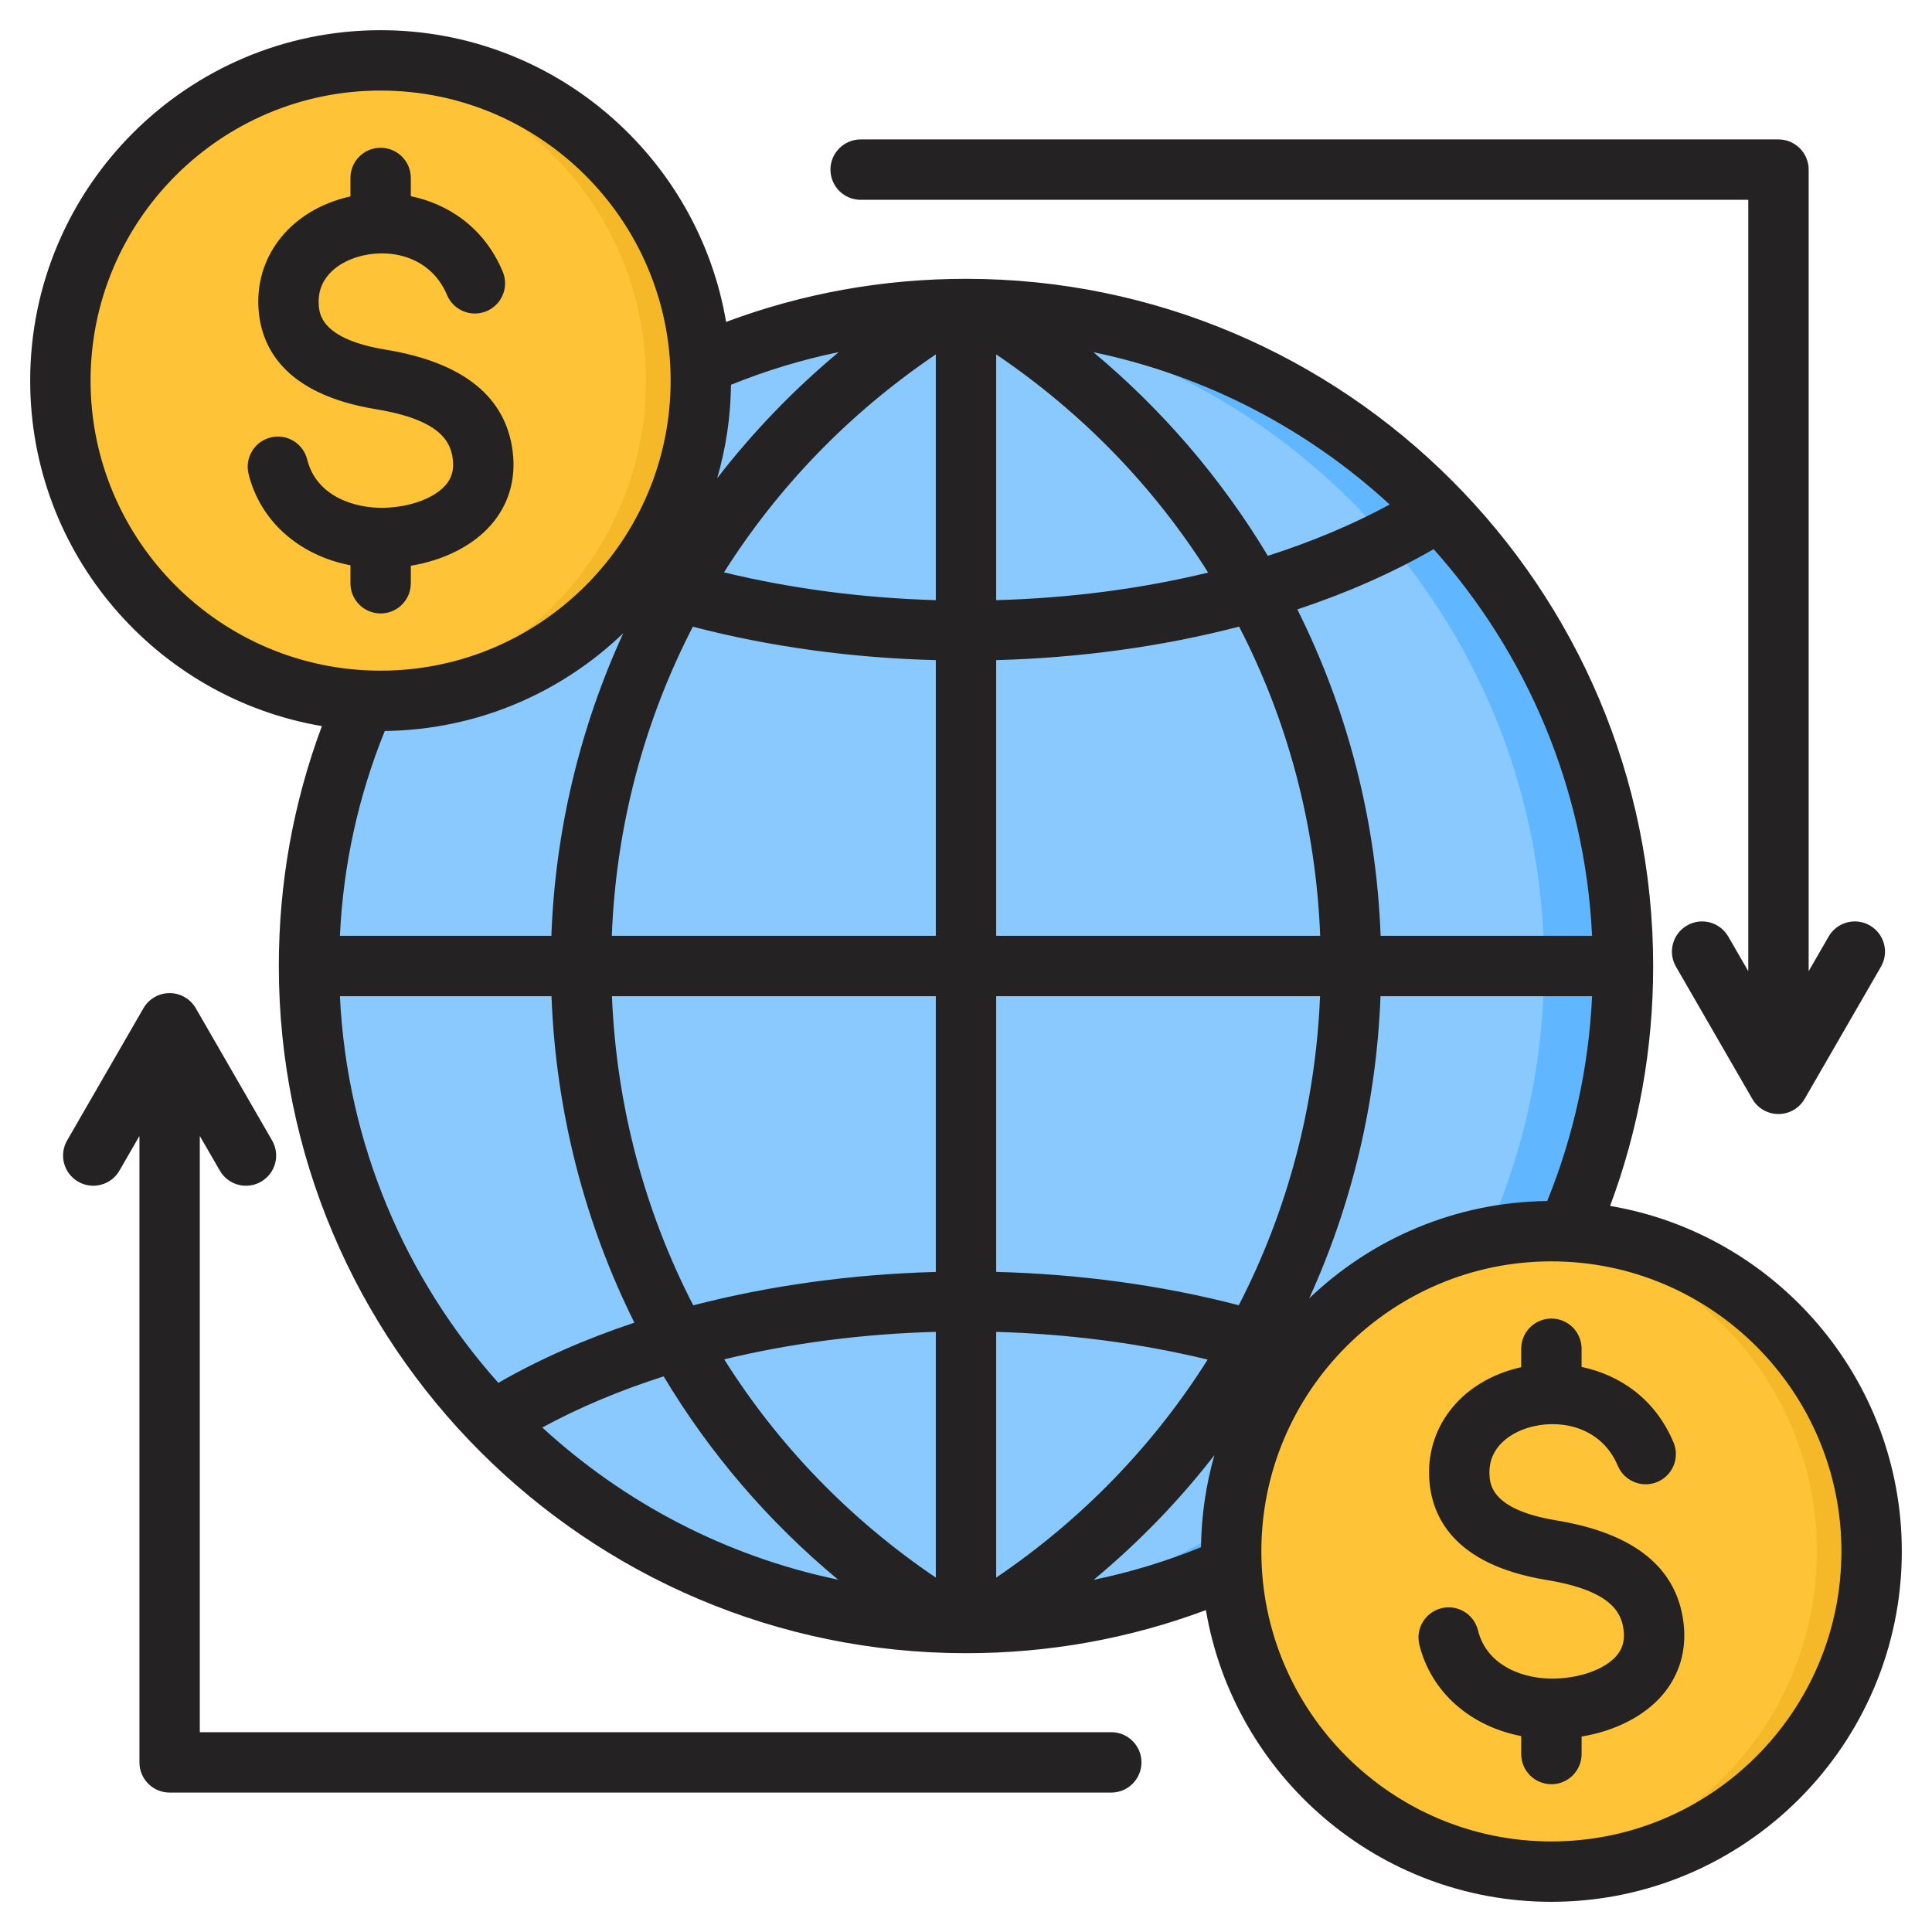 <svg id="Layer_1" enable-background="new 0 0 512 512" viewBox="0 0 512 512" xmlns="http://www.w3.org/2000/svg"><g clip-rule="evenodd" fill-rule="evenodd"><g><g><ellipse cx="256" cy="256" fill="#8ac9fe" rx="174.11" ry="174.11" transform="matrix(.707 -.707 .707 .707 -106.039 256)"/><path d="m256.001 81.89c96.158 0 174.11 77.952 174.11 174.11s-77.952 174.11-174.11 174.11c-3.513 0-6.997-.116-10.458-.321 91.287-5.41 163.651-81.143 163.651-173.788 0-92.646-72.364-168.378-163.651-173.789 3.46-.205 6.945-.322 10.458-.322z" fill="#60b7ff"/></g><g><circle cx="100.866" cy="100.865" fill="#ffc338" r="84.865"/><path d="m100.865 16c46.87 0 84.865 37.995 84.865 84.865s-37.995 84.865-84.865 84.865c-2.448 0-4.87-.11-7.265-.313 43.468-3.686 77.599-40.13 77.599-84.552s-34.132-80.866-77.599-84.552c2.395-.203 4.817-.313 7.265-.313z" fill="#f5b829"/></g><g><circle cx="411.134" cy="411.135" fill="#ffc338" r="84.865"/><path d="m411.134 326.27c46.87 0 84.865 37.995 84.865 84.865s-37.995 84.865-84.865 84.865c-2.448 0-4.87-.11-7.265-.313 43.468-3.686 77.6-40.13 77.6-84.552s-34.132-80.866-77.6-84.552c2.396-.203 4.818-.313 7.265-.313z" fill="#f5b829"/></g></g><path d="m220.08 44.95c0-4.41 3.591-8 8.001-8h243.231c4.419 0 8.001 3.591 8.001 8v212.429l5.299-9.191c2.207-3.826 7.111-5.139 10.928-2.927 3.831 2.212 5.144 7.097 2.932 10.928l-20.232 35.042c-1.431 2.48-4.071 4-6.927 4-2.862 0-5.502-1.52-6.932-4l-20.227-35.042c-2.212-3.831-.899-8.716 2.927-10.928 3.821-2.212 8.711-.899 10.923 2.927l5.308 9.191v-204.428h-235.23c-4.411 0-8.002-3.582-8.002-8.001zm82.42 422.099c0-4.419-3.576-8.001-8.001-8.001h-241.55v-158.005l5.313 9.187c2.207 3.831 7.097 5.139 10.928 2.932 3.821-2.212 5.13-7.102 2.918-10.932l-20.228-35.048c-1.431-2.471-4.071-4.001-6.932-4.001-2.847 0-5.497 1.53-6.928 4.001l-20.232 35.047c-2.207 3.831-.899 8.72 2.932 10.932 3.821 2.207 8.721.899 10.932-2.932l5.299-9.187v166.007c0 4.41 3.577 8 7.996 8h249.551c4.425.001 8.002-3.59 8.002-8zm-201.628-304.477c-4.424 0-8.001-3.582-8.001-8v-4.763c-13.493-2.598-23.86-11.601-26.99-24.18-1.073-4.287 1.539-8.627 5.831-9.7 4.278-1.068 8.617 1.539 9.69 5.831 2.428 9.751 12.49 12.989 20.378 12.81 6.899-.169 13.3-2.532 16.33-6.028 1.628-1.883 2.231-4.062 1.892-6.843-.574-4.711-3.402-10.462-20.354-13.248-24.868-4.08-30.68-17.018-31.169-27.16-.678-14.02 9.041-25.752 24.18-29.193.071-.009.141-.028.212-.037v-4.904c0-4.419 3.577-7.996 8.001-7.996 4.41 0 8 3.577 8 7.996v4.833c9.921 2.071 19.427 8.259 24.359 20.001 1.708 4.066-.212 8.758-4.283 10.467-4.081 1.713-8.758-.198-10.481-4.278-4.108-9.789-14.147-12.321-22.27-10.471-5.906 1.341-12.099 5.412-11.737 12.81.118 2.542.447 9.3 17.78 12.152 20.547 3.369 31.87 12.49 33.64 27.098.889 7.271-1.082 13.93-5.671 19.239-4.828 5.582-12.528 9.459-21.338 10.923v4.64c.001 4.42-3.589 8.001-7.999 8.001zm345.28 267.468c.889 7.271-1.082 13.921-5.671 19.239-4.829 5.582-12.533 9.464-21.343 10.923v4.64c0 4.41-3.586 7.996-8 7.996-4.419 0-8.001-3.586-8.001-7.996v-4.763c-13.488-2.607-23.856-11.61-26.985-24.18-1.073-4.287 1.539-8.631 5.826-9.7 4.283-1.068 8.622 1.539 9.69 5.831 2.433 9.752 12.514 13.022 20.383 12.81 6.899-.169 13.299-2.532 16.33-6.033 1.629-1.878 2.231-4.057 1.887-6.848-.569-4.701-3.398-10.448-20.35-13.238-24.867-4.08-30.68-17.022-31.169-27.159-.678-14.02 9.041-25.752 24.18-29.193.071-.009.141-.028.207-.038v-4.899c0-4.424 3.581-8 8.001-8 4.414 0 8 3.577 8 8v4.819c9.921 2.08 19.432 8.269 24.364 20.006 1.708 4.071-.212 8.763-4.283 10.471-4.071 1.713-8.768-.212-10.481-4.278-4.109-9.789-14.147-12.321-22.27-10.481-5.911 1.341-12.1 5.412-11.737 12.82.118 2.542.447 9.3 17.775 12.142 20.554 3.38 31.873 12.501 33.647 27.109zm-35.019 57.961c42.389 0 76.866-34.482 76.866-76.871 0-42.379-34.478-76.857-76.866-76.857-42.384 0-76.862 34.478-76.862 76.857 0 42.389 34.478 76.871 76.862 76.871zm-387.132-387.132c0 42.379 34.478 76.862 76.871 76.862 42.379 0 76.857-34.482 76.857-76.862 0-42.389-34.478-76.871-76.857-76.871-42.393 0-76.871 34.483-76.871 76.871zm341.849 163.131c-1.078 28.218-7.61 55.312-18.9 80.081 16.439-15.742 38.643-25.512 63.082-25.799 7.017-17.309 11.008-35.522 11.888-54.281h-56.07zm-189.971 100.751c12.118 20.251 27.682 38.469 46.238 53.881-29.828-6.203-56.757-20.439-78.41-40.332 9.851-5.342 20.661-9.869 32.172-13.549zm-29.729-100.751c1.172 30.689 8.791 60.042 21.968 86.519-12.98 4.32-25.117 9.653-36.05 15.949-24.556-27.507-40.109-63.227-41.988-102.468zm189.839-116.699c11.549-3.699 22.42-8.241 32.299-13.601-21.677-19.921-48.648-34.158-78.528-40.361 18.279 15.253 33.951 33.513 46.229 53.962zm-71.991 100.698h85.86c-1.111-29.108-8.57-56.95-21.479-81.94-20.35 5.29-42.219 8.292-64.381 8.881zm64.292 97.903c12.871-24.952 20.34-52.785 21.54-81.902h-85.832v73.069c21.865.56 43.693 3.473 64.292 8.833zm-64.292 7.06c18.99.537 37.974 2.96 56.042 7.346-14.217 22.571-33.151 42.271-56.042 57.773zm-15.996-.01v65.129c-22.924-15.512-41.861-35.24-56.079-57.844 17.808-4.315 36.817-6.758 56.079-7.285zm0-88.952h-85.832c1.2 29.141 8.669 56.969 21.55 81.93 20.321-5.271 42.163-8.259 64.282-8.852zm-64.39-97.921c-12.909 24.99-20.364 52.822-21.474 81.921h85.865v-73.06c-21.904-.56-43.764-3.478-64.391-8.861zm64.39-7.036v-65.124c-22.943 15.521-41.899 35.212-56.131 57.759 18.1 4.39 37.108 6.824 56.131 7.365zm15.996-65.124v65.129c19.291-.527 38.332-2.979 56.173-7.309-14.24-22.567-33.211-42.29-56.173-57.82zm101.88 154.08h56.042c-1.883-39.24-17.427-74.951-41.989-102.468-10.951 6.307-23.122 11.648-36.12 15.968 13.431 26.863 20.97 56.418 22.067 86.5zm-172.157-146.028c-.099 8.58-1.369 16.891-3.661 24.76 9.492-12.269 20.303-23.489 32.219-33.419-9.738 1.999-19.278 4.898-28.558 8.659zm-28.548 65.83c-11.544 25.15-18.044 52.451-19.051 80.198h-56.042c.88-18.759 4.871-36.967 11.888-54.281 24.501-.287 46.752-10.109 63.205-25.917zm153.106 242.228c-9.247 3.751-18.749 6.64-28.449 8.641 11.949-9.921 22.66-20.999 32.002-33.042-2.221 7.774-3.454 15.954-3.553 24.401zm108.413-90.448c7.577-20.288 11.417-41.622 11.417-63.581 0-100.421-81.69-182.111-182.106-182.111-21.964 0-43.292 3.84-63.581 11.422-7.422-43.829-45.651-77.309-91.55-77.309-51.213 0-92.872 41.659-92.872 92.867 0 45.9 33.48 84.133 77.309 91.55-7.578 20.288-11.418 41.622-11.418 63.581 0 100.421 81.69 182.111 182.111 182.111 21.959 0 43.288-3.84 63.576-11.422 7.422 43.829 45.65 77.309 91.554 77.309 51.208 0 92.867-41.659 92.867-92.867.001-45.9-33.479-84.129-77.307-91.55z" fill="#242222"/></g></svg>